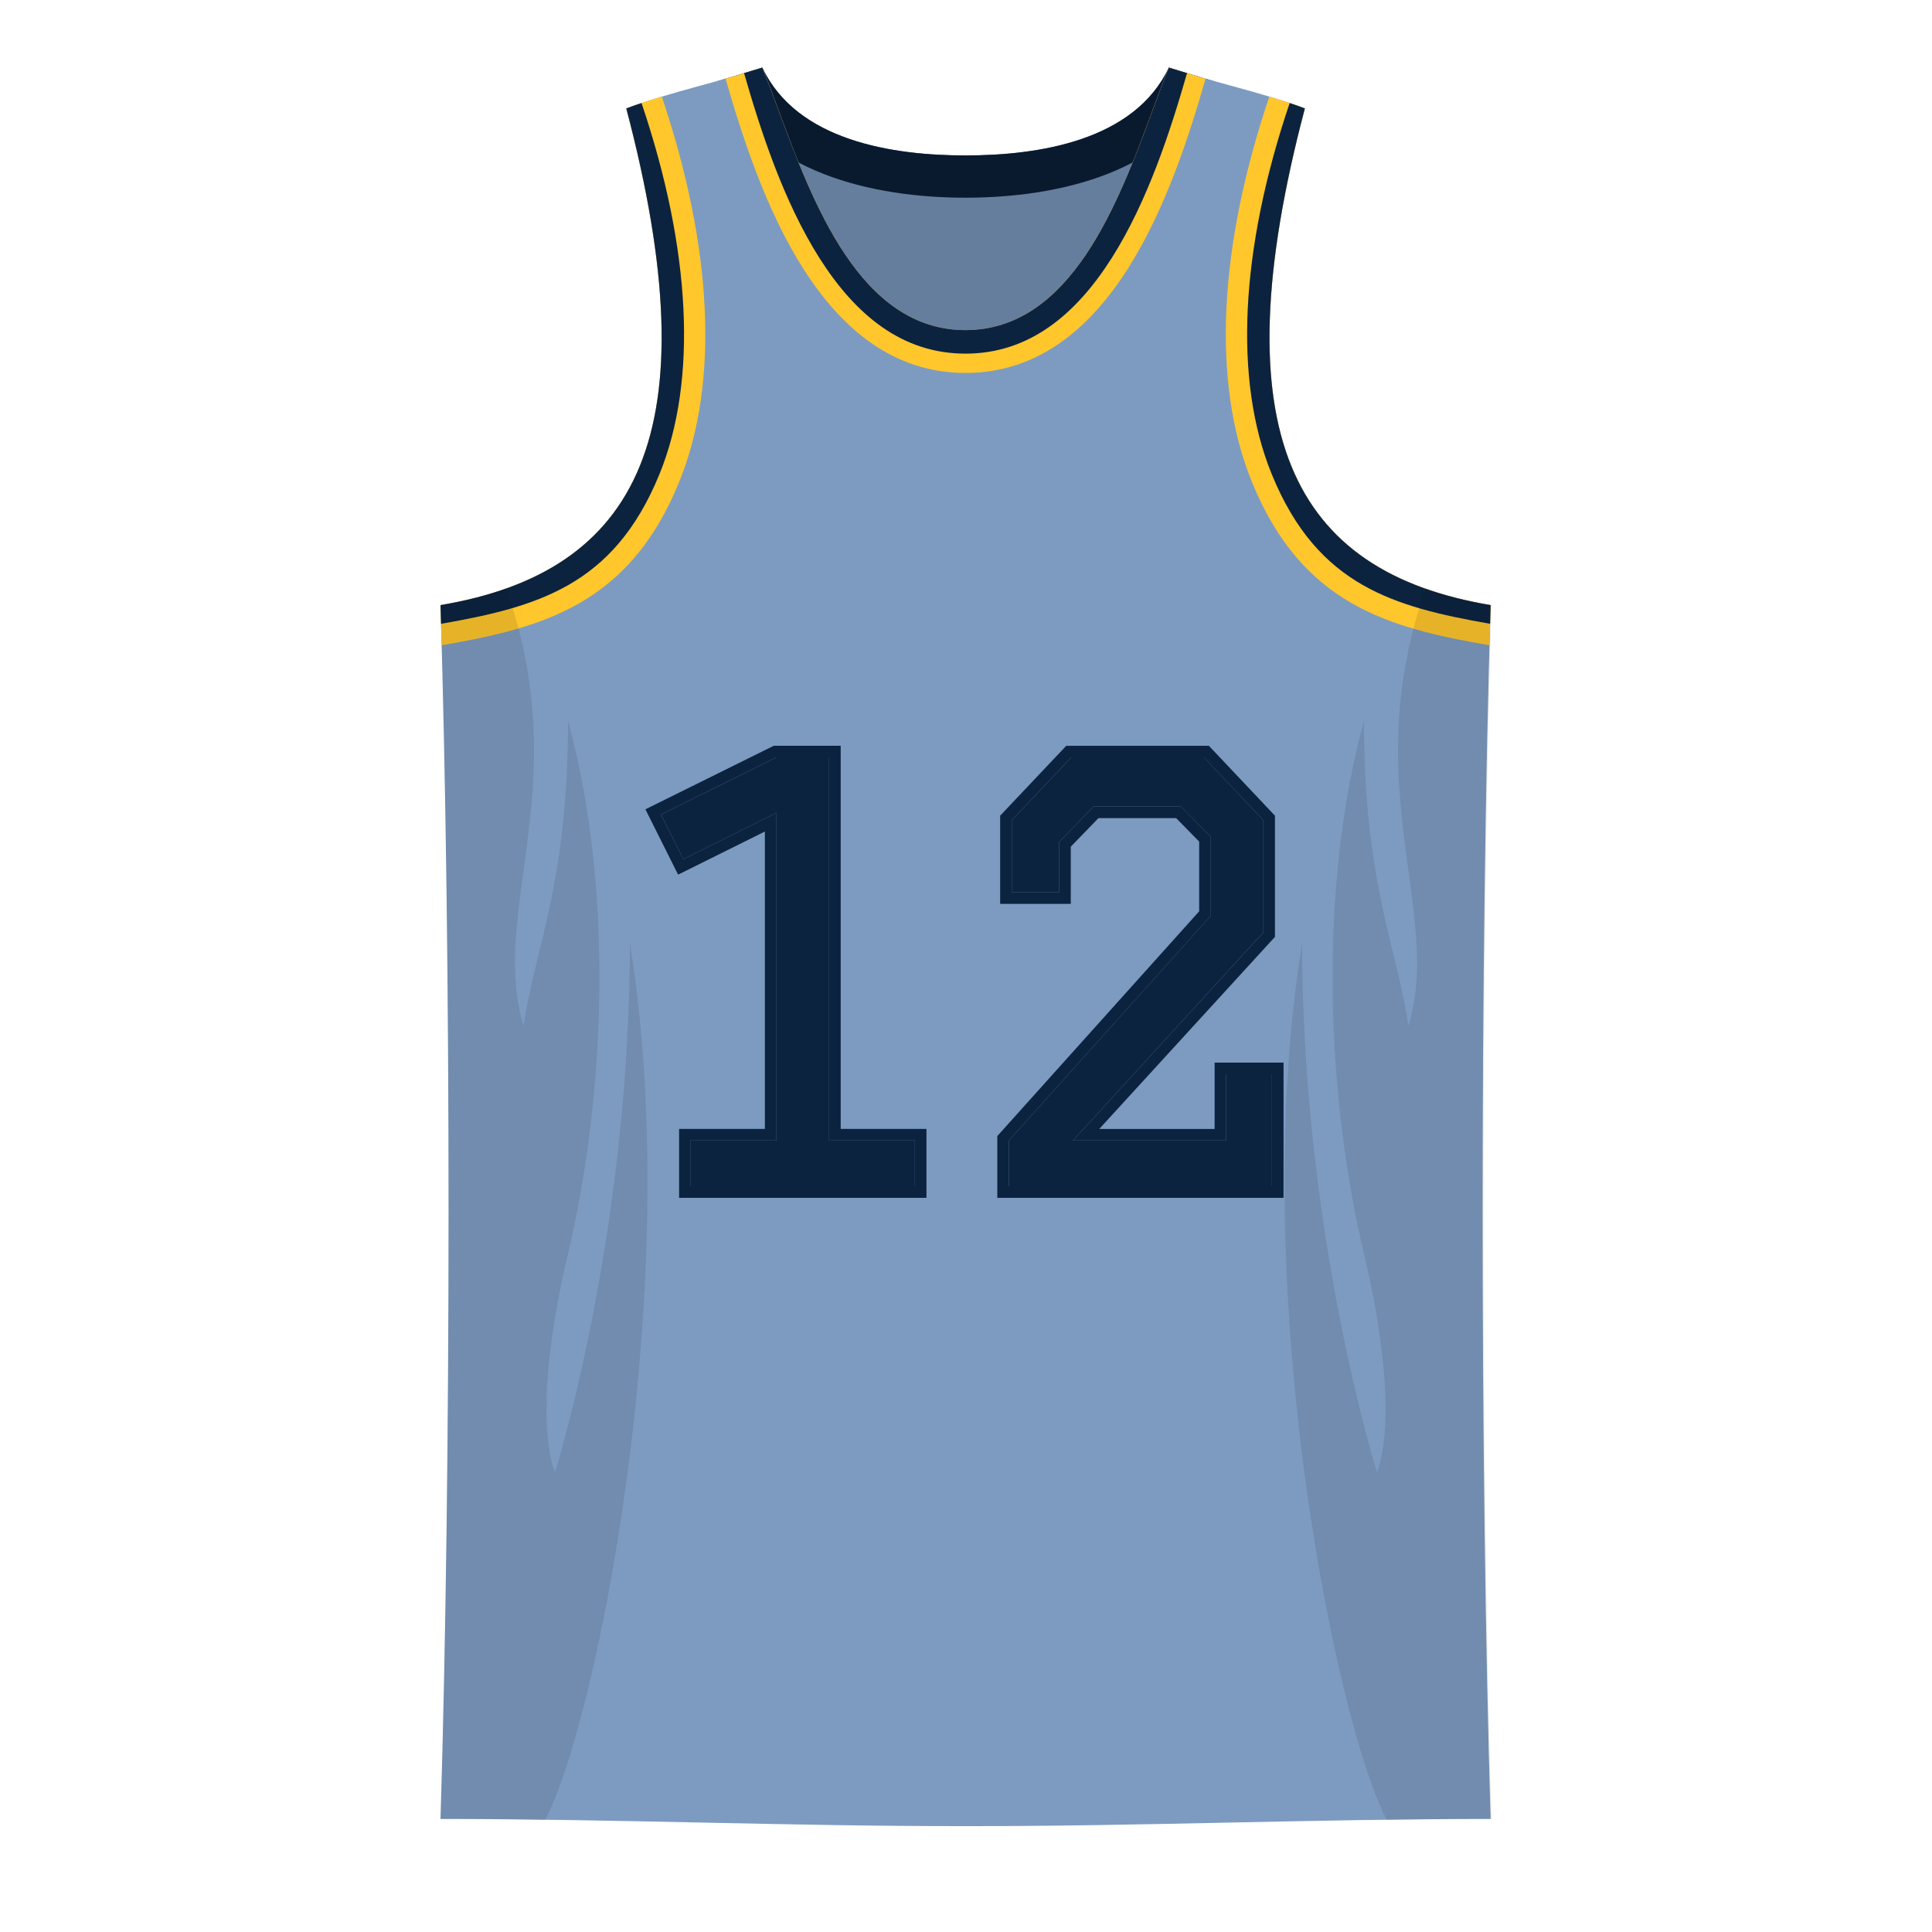 <svg xmlns="http://www.w3.org/2000/svg" width="500" height="500" fill="none" viewBox="0 0 500 500"><path fill="#7D9BC1" d="M314 99V21l-11.5-3.5c-8.97 18.94-33.7 22.7-52.5 22.73-18.85.02-43.72-3.72-52.72-22.73l-11.5 3.5v78H314Z"/><path fill="#0C2340" d="m185.78 21 11.5-3.5c9 19 33.87 22.75 52.72 22.73 18.8-.02 43.53-3.79 52.5-22.73L314 21c-11.23 23.7-40.08 30.13-64 30.16-23.98.02-52.97-6.4-64.22-30.16Z"/><path fill="#000" fill-opacity=".1" d="M314 99V21l-11.5-3.5c-8.97 18.94-33.7 22.7-52.5 22.73-18.85.02-43.72-3.72-52.72-22.73l-11.5 3.5v78H314Z"/><path fill="#000" fill-opacity=".1" d="M314 99V21l-11.5-3.5c-8.97 18.94-33.7 22.7-52.5 22.73-18.85.02-43.72-3.72-52.72-22.73l-11.5 3.5v78H314Z"/><path fill="#000" fill-opacity=".1" d="m185.78 21 11.5-3.5c9 19 33.87 22.75 52.72 22.73 18.8-.02 43.53-3.79 52.5-22.73L314 21c-11.23 23.7-40.08 30.13-64 30.16-23.98.02-52.97-6.4-64.22-30.16Z"/><path fill="#7D9BC1" d="M114 156.6c2.78 89.4 2.78 224.4 0 314.14 45.3 0 90.7 1.91 136 1.86 45.3.05 90.47-1.86 135.77-1.86C383 381 383 246 385.77 156.6 334.5 148 315.5 112 337.7 28.06 327 24 311.5 20.6 302.5 17.5c-9.37 22.95-20.69 67.78-52.5 67.93-31.93.15-43.36-45-52.72-67.93-9 3.11-24.5 6.5-35.2 10.56C184.28 112 165.28 148 114 156.6Z"/><path fill="#FFC72C" d="M197.28 17.5c9.36 22.93 20.79 68.08 52.72 67.93 31.81-.15 43.13-44.98 52.5-67.93l9.5 2.87c-8.46 29.4-24.32 76.04-62 76.15-37.8.12-53.76-46.73-62.22-76.15l9.5-2.87Z"/><path fill="#0C2340" d="m307.21 18.92-4.71-1.42c-1.34 3.27-2.71 7-4.18 10.96-8.84 23.87-21.04 56.85-48.32 56.97-27.4.13-39.7-33.1-48.56-57.02-1.47-3.95-2.84-7.66-4.16-10.91l-4.72 1.42.02.07c4.23 14.69 10.18 33.14 19.53 47.85 9.33 14.69 21.43 24.74 37.87 24.68 16.4-.05 28.46-10.11 37.75-24.77 9.32-14.7 15.24-33.09 19.46-47.76l.02-.07Z"/><path fill="#FFC72C" d="M337.7 28.06c-2.8-1.07-5.94-2.08-9.2-3.06-13 38.5-15.07 73.82-4.5 99.73 12.99 31.87 35.5 37.77 61.47 42.27l.3-10.4C334.5 148 315.5 112 337.7 28.06Z"/><path fill="#0C2340" d="m385.63 161.44.14-4.84C334.5 148 315.5 112 337.7 28.06c-1.25-.48-2.57-.95-3.94-1.4l-.03.1c-12.8 37.9-14.49 71.72-4.63 95.9 6.07 14.9 14.17 23.34 23.51 28.7 9.38 5.38 20.38 7.87 33.03 10.08Z"/><path fill="#FFC72C" d="M162.08 28.06c2.8-1.07 5.93-2.08 9.19-3.06 13 38.5 15.07 73.82 4.5 99.73-12.98 31.87-35.5 37.77-61.47 42.27l-.3-10.4c51.28-8.6 70.28-44.6 48.08-128.54Z"/><path fill="#0C2340" d="m166.03 26.66.03.1c12.8 37.9 14.48 71.72 4.63 95.9-6.08 14.9-14.17 23.34-23.52 28.7-9.38 5.38-20.37 7.87-33.02 10.08l-.15-4.84c51.28-8.6 70.28-44.6 48.08-128.54 1.26-.48 2.58-.95 3.94-1.4Z"/><path fill="#000" fill-opacity=".1" d="M114 470.74c9.2 0 18.04.1 27.06.26C154 447 177.5 333 163 244c0 75.5-19.36 137-19.36 137s-6.73-13.89 3.36-56.5c9.61-40.6 12-94 0-138 0 42-8.5 58.5-11.5 79-9-29.5 13.45-62.5-4.5-113.2a100.17 100.17 0 0 1-17 4.3c2.78 89.41 2.78 224.4 0 314.14ZM386 470.74c-9.2 0-18.04.1-27.06.26C346 447 322.5 333 337 244c0 75.5 19.36 137 19.36 137s6.73-13.89-3.36-56.5c-9.61-40.6-12-94 0-138 0 42 8.5 58.5 11.5 79 9-29.5-13.45-62.5 4.5-113.2 5.2 1.85 10.87 3.27 17 4.3-2.77 89.41-2.77 224.4 0 314.14Z"/><path fill="#0C2340" d="M214.57 196v99.16h22.2V307h-58.02v-11.84h22.2v-84.8l-24.12 11.98-5.77-11.54 29.9-14.8h13.61ZM329.18 307H261.1v-11.84L313.34 237v-20.43l-7.7-7.84H283l-8.88 9.17v13.03h-12.28v-18.65l15.4-16.28h34.33l15.39 16.28v29l-49.28 53.88h39.66v-17.17h11.84V307Z"/><path fill="#0C2340" fill-rule="evenodd" d="M217.57 193v99.16h22.2V310h-64.02v-17.84h22.2V215.2l-22.46 11.16-8.46-16.91L200.25 193h17.32Zm-16.62 17.36v84.8h-22.2V307h58.02v-11.84h-22.2V196h-13.62l-29.9 14.8 5.78 11.54 24.12-11.98ZM332.18 310H258.1v-15.99l52.24-58.16V217.8l-5.95-6.07h-20.11l-7.16 7.39v14.8h-18.28V211.1l17.1-18.09h36.92l17.1 18.09v31.36l-45.47 49.71h29.85v-17.17h17.84V310Zm-14.84-14.84h-39.66l49.28-53.87v-29.01L311.56 196h-34.33l-15.39 16.28v18.65h12.28V217.9l8.88-9.17h22.65l7.7 7.84V237l-52.25 58.16V307h68.08v-29h-11.84v17.16Z" clip-rule="evenodd"/></svg>